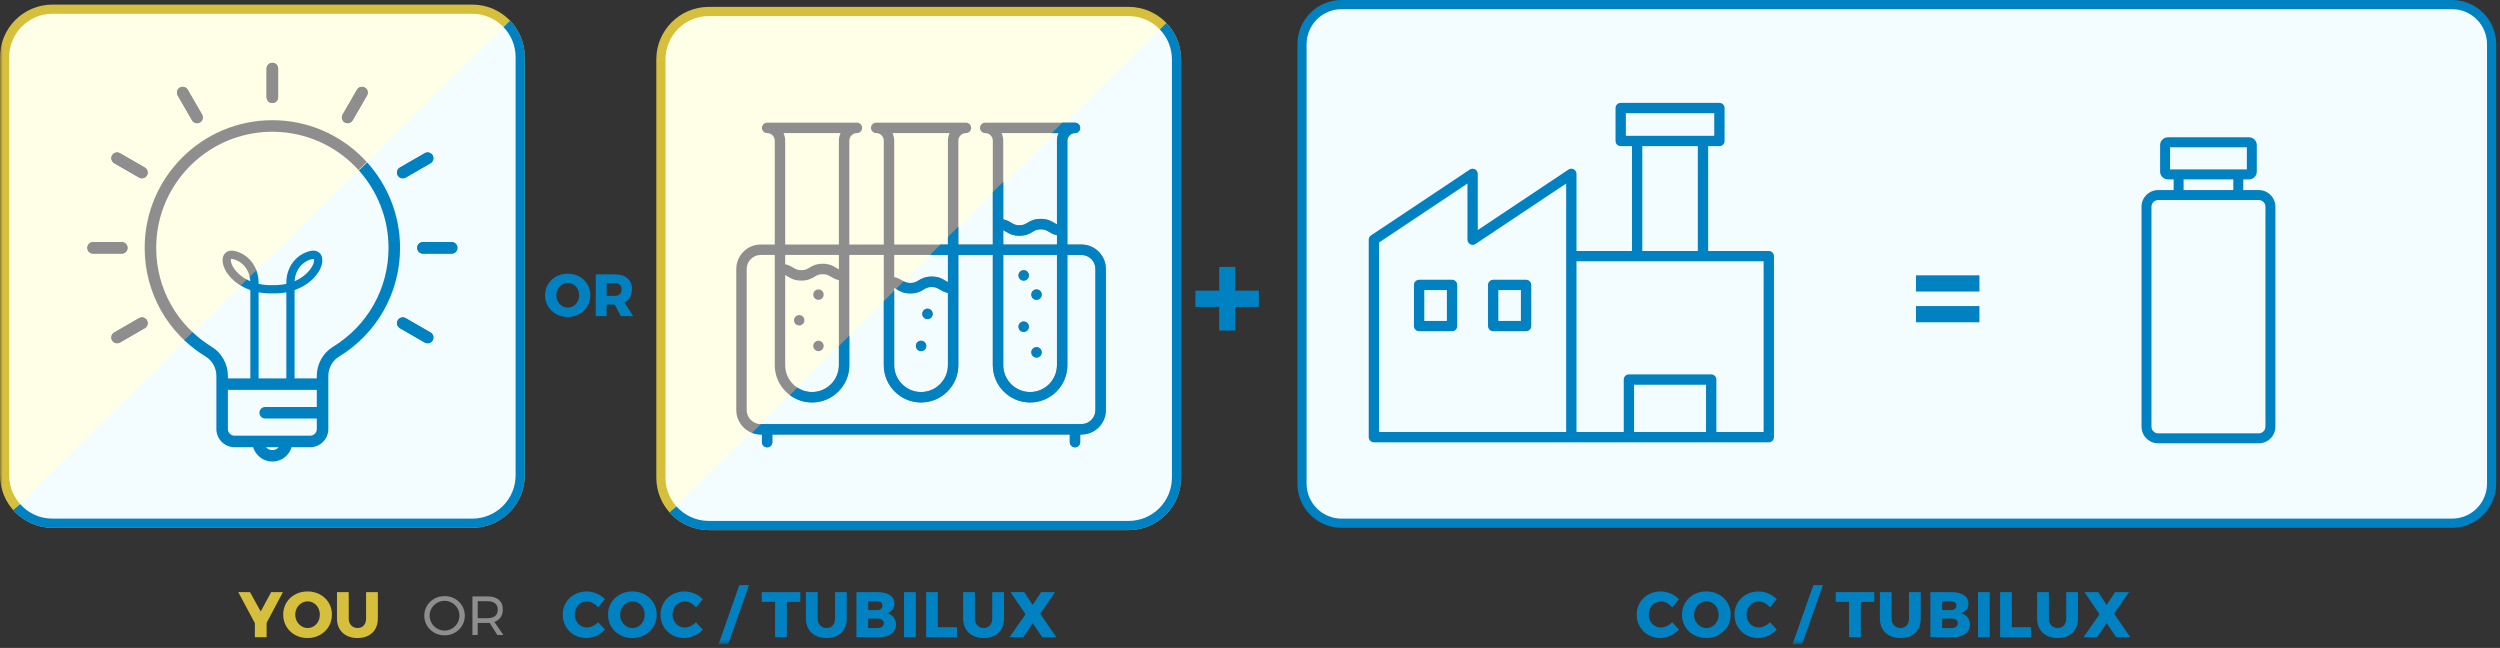 <svg xmlns="http://www.w3.org/2000/svg" xmlns:xlink="http://www.w3.org/1999/xlink" width="463" height="120" viewBox="0 0 463 120">
    <rect x="0" y="0" width="463" height="120" fill="#333333" stroke="none"/>
    <defs>
        <path id="cqdj4q5sda" d="M0 119.317L462.295 119.317 462.295 0 0 0z"/>
    </defs>
    <g fill="none" fill-rule="evenodd">
        <g>
            <g transform="translate(-233 -1228) translate(233 1228)">
                <path fill="#F3FDFF" d="M454.115 96.9H248.46c-4.048 0-7.329-3.281-7.329-7.329V8.18c0-4.048 3.281-7.329 7.329-7.329h205.655c4.048 0 7.33 3.281 7.33 7.329V89.57c0 4.048-3.282 7.329-7.33 7.329"/>
                <path stroke="#0081C1" stroke-width="1.7" d="M454.115 96.9H248.46c-4.048 0-7.329-3.281-7.329-7.329V8.18c0-4.048 3.281-7.329 7.329-7.329h205.655c4.048 0 7.33 3.281 7.33 7.329V89.57c0 4.048-3.282 7.329-7.33 7.329z"/>
                <path fill="#04BAEE" d="M214.926 52.996v.078h-.002c.002-.025.002-.053.002-.078"/>
                <path fill="#0081C1" d="M233.141 53.837L233.141 56.84 228.767 56.84 228.767 61.215 225.79 61.215 225.79 56.84 221.389 56.84 221.389 53.837 225.79 53.837 225.79 49.436 228.767 49.436 228.767 53.837zM104.094 52.697c-.328.198-.587.473-.78.823-.19.35-.286.735-.286 1.155 0 .427.097.816.292 1.165.195.35.455.627.78.83.324.202.677.303 1.06.303s.735-.101 1.056-.303c.32-.203.572-.48.756-.83.185-.35.276-.738.276-1.165 0-.42-.091-.805-.276-1.155-.184-.35-.436-.625-.756-.823-.32-.2-.673-.3-1.056-.3s-.739.1-1.066.3m3.182-1.492c.638.346 1.139.821 1.503 1.425.365.605.547 1.282.547 2.033 0 .76-.182 1.445-.547 2.055-.364.612-.865 1.095-1.503 1.448-.637.354-1.35.53-2.137.53-.79 0-1.502-.173-2.139-.525-.637-.349-1.138-.832-1.503-1.447-.364-.615-.547-1.301-.547-2.061 0-.75.183-1.428.547-2.033.365-.604.866-1.08 1.503-1.425.637-.346 1.35-.52 2.139-.52.788 0 1.5.174 2.137.52M112.354 54.796h1.47c.412 0 .73-.103.956-.31.224-.205.336-.504.336-.895 0-.374-.112-.664-.336-.867-.226-.203-.544-.304-.957-.304h-1.47v2.376zm2.63 3.757l-1.128-2.144h-1.502v2.144h-2.022v-7.745h3.48c1.024 0 1.818.237 2.381.712.564.475.846 1.143.846 2.005 0 .582-.118 1.085-.354 1.508-.236.424-.578.754-1.027.99l1.613 2.53h-2.287z"/>
                <mask id="wkwkump5gb" fill="#fff">
                    <use xlink:href="#cqdj4q5sda"/>
                </mask>
                <path fill="#0081C1" d="M354.84 59.686h11.751v-3.004H354.84v3.004zm0-5.691h11.751V50.99H354.84v3.004zM255.4 44.904l16.372-10.917v10.404c0 .353.19.674.505.843.306.167.688.152.979-.047l16.8-11.2v46.015H255.4V44.904zm47.232 35.098h13.326V71.25h-13.326v8.752zm-10.664-31.61H326.622v31.61h-8.751v-9.708c0-.528-.429-.956-.957-.956h-15.239c-.527 0-.956.428-.956.956v9.708h-8.751v-31.61zm12.186-1.911h10.282V27.065h-10.282V46.48zm-3.045-25.514h16.371v4.185H301.11v-4.185zm26.47 25.513h-11.23V27.065h2.088c.527 0 .956-.428.956-.956V20.01c0-.527-.429-.956-.956-.956h-18.284c-.528 0-.956.429-.956.956v6.098c0 .528.428.956.956.956h2.089V46.48h-10.274V32.206c0-.353-.2-.681-.505-.85-.314-.16-.689-.145-.987.053l-16.792 11.192V32.206c0-.353-.199-.681-.504-.85-.314-.16-.69-.145-.988.053L253.91 43.596c-.26.176-.42.475-.42.795v36.567c0 .528.428.957.955.957h73.134c.528 0 .957-.429.957-.957V47.436c0-.528-.429-.956-.957-.956z" mask="url(#wkwkump5gb)"/>
                <path fill="#0081C1" d="M263.778 59.432h4.184v-5.708h-4.184v5.708zm5.14-7.62h-6.096c-.528 0-.957.428-.957.956v7.62c0 .527.429.956.957.956h6.097c.528 0 .956-.429.956-.956v-7.62c0-.528-.428-.956-.956-.956zM277.494 59.432h4.177v-5.708h-4.177v5.708zm5.134-7.62h-6.09c-.528 0-.957.428-.957.956v7.62c0 .527.43.956.956.956h6.09c.528 0 .957-.429.957-.956v-7.62c0-.528-.429-.956-.956-.956z" mask="url(#wkwkump5gb)"/>
                <path fill="#D6BF3C" d="M52.389 109.667L49.379 115.343 49.379 118.008 47.201 118.008 47.201 115.402 44.131 109.667 46.308 109.667 48.284 113.248 50.212 109.667zM55.834 111.702c-.353.214-.633.51-.838.886-.207.377-.31.792-.31 1.244 0 .46.106.878.315 1.255.21.377.49.674.84.892.348.219.73.328 1.142.328.412 0 .791-.11 1.136-.328.345-.218.617-.515.815-.892.198-.377.298-.795.298-1.255 0-.452-.1-.867-.298-1.244-.198-.376-.47-.672-.815-.886-.345-.214-.724-.322-1.136-.322-.412 0-.795.108-1.149.322m3.428-1.607c.686.374 1.225.884 1.618 1.535.393.65.59 1.38.59 2.19 0 .817-.197 1.554-.59 2.214-.393.657-.932 1.177-1.618 1.558-.686.38-1.454.572-2.303.572-.85 0-1.617-.19-2.303-.566-.686-.377-1.225-.896-1.618-1.559-.393-.663-.59-1.402-.59-2.22 0-.809.197-1.538.59-2.189.393-.65.932-1.161 1.618-1.535.686-.373 1.454-.56 2.303-.56.85 0 1.617.187 2.303.56M65.051 115.83c.309.318.702.478 1.178.478.469 0 .847-.158 1.137-.471.289-.313.433-.736.433-1.268v-4.903h2.179v4.903c0 .722-.153 1.354-.458 1.898-.306.544-.742.963-1.31 1.257-.567.292-1.23.44-1.993.44-.761 0-1.43-.148-2.005-.44-.575-.294-1.02-.713-1.333-1.257-.313-.544-.47-1.176-.47-1.898v-4.903h2.178v4.903c0 .524.155.945.464 1.262" mask="url(#wkwkump5gb)"/>
                <path fill="#8E8E8E" d="M80.96 111.64c-.425.244-.764.577-1.015.995-.252.418-.378.879-.378 1.382 0 .503.126.966.378 1.387.251.422.59.757 1.015 1.004.425.25.885.373 1.382.373.496 0 .953-.124 1.372-.373.418-.247.751-.582 1-1.004.247-.421.372-.884.372-1.387s-.125-.964-.373-1.382c-.248-.418-.581-.75-1-.994-.418-.245-.875-.368-1.371-.368-.497 0-.957.123-1.382.368m3.264-.765c.574.32 1.028.756 1.361 1.31.334.554.5 1.165.5 1.831 0 .667-.166 1.28-.5 1.841-.333.56-.787 1.004-1.361 1.325-.575.324-1.206.486-1.892.486-.687 0-1.318-.162-1.893-.486-.574-.32-1.028-.765-1.361-1.325-.333-.56-.5-1.174-.5-1.84 0-.667.167-1.278.5-1.832.333-.554.785-.99 1.356-1.31.572-.32 1.204-.48 1.898-.48.686 0 1.317.16 1.892.48M90.287 114.486c.612 0 1.081-.134 1.408-.403.326-.268.49-.665.49-1.188 0-.51-.164-.896-.49-1.158-.327-.26-.796-.392-1.408-.392h-1.815v3.141h1.815zm1.816 3.111l-1.418-2.244c-.163.014-.296.02-.398.02h-1.815v2.224h-.98v-7.14h2.795c.905 0 1.603.21 2.096.627.493.418.74 1.01.74 1.78 0 .578-.134 1.064-.403 1.46-.269.393-.655.679-1.158.856l1.663 2.417h-1.122z" mask="url(#wkwkump5gb)"/>
                <path fill="#0081C1" d="M109.82 111.684c-.373-.203-.742-.304-1.107-.304-.42 0-.803.106-1.148.316-.345.21-.617.5-.815.868-.2.37-.298.78-.298 1.231 0 .454.099.864.298 1.233.198.368.47.658.815.868.345.21.727.316 1.148.316.341 0 .698-.087 1.071-.261.372-.175.706-.414 1-.715l1.273 1.368c-.452.477-.99.855-1.612 1.137-.623.281-1.24.422-1.85.422-.826 0-1.572-.191-2.238-.571-.666-.38-1.19-.9-1.57-1.559-.382-.659-.572-1.396-.572-2.213 0-.81.194-1.54.583-2.19.388-.65.922-1.162 1.6-1.535.679-.373 1.439-.56 2.28-.56.618 0 1.23.13 1.832.387.603.258 1.114.61 1.535 1.054l-1.261 1.523c-.27-.341-.592-.613-.964-.815M115.99 111.702c-.354.214-.633.51-.84.886-.206.377-.309.792-.309 1.244 0 .46.105.878.316 1.255.21.377.49.674.839.892.348.219.73.328 1.142.328.412 0 .792-.11 1.137-.328.345-.218.617-.515.815-.892.198-.377.297-.795.297-1.255 0-.452-.1-.867-.297-1.244-.198-.376-.47-.672-.815-.886-.345-.214-.725-.322-1.137-.322-.412 0-.795.108-1.148.322m3.427-1.607c.686.374 1.226.884 1.618 1.535.393.65.59 1.38.59 2.19 0 .817-.197 1.554-.59 2.214-.392.657-.932 1.177-1.618 1.558-.686.38-1.453.572-2.303.572-.849 0-1.616-.19-2.302-.566-.686-.377-1.226-.896-1.619-1.559-.392-.663-.589-1.402-.589-2.22 0-.809.197-1.538.59-2.189.392-.65.932-1.161 1.618-1.535.686-.373 1.453-.56 2.302-.56.85 0 1.617.187 2.303.56M127.931 111.684c-.372-.203-.742-.304-1.106-.304-.421 0-.804.106-1.148.316-.346.21-.618.5-.815.868-.199.37-.298.78-.298 1.231 0 .454.099.864.298 1.233.197.368.47.658.815.868.344.21.727.316 1.148.316.341 0 .698-.087 1.07-.261.373-.175.707-.414 1-.715l1.273 1.368c-.45.477-.989.855-1.612 1.137-.623.281-1.24.422-1.85.422-.825 0-1.571-.191-2.238-.571-.665-.38-1.19-.9-1.57-1.559-.381-.659-.572-1.396-.572-2.213 0-.81.195-1.54.583-2.19.39-.65.923-1.162 1.602-1.535.677-.373 1.437-.56 2.278-.56.619 0 1.23.13 1.832.387.603.258 1.115.61 1.536 1.054l-1.262 1.523c-.27-.341-.591-.613-.964-.815M136.927 108.37L138.712 108.37 134.857 119.317 133.072 119.317zM141.069 109.667L148.22 109.667 148.22 111.463 145.721 111.463 145.721 118.008 143.544 118.008 143.544 111.463 141.069 111.463zM151.898 115.83c.31.318.702.478 1.178.478.468 0 .846-.158 1.136-.471.29-.313.435-.736.435-1.268v-4.903h2.177v4.903c0 .722-.153 1.354-.458 1.898-.306.544-.742.963-1.309 1.257-.568.292-1.231.44-1.993.44s-1.43-.148-2.005-.44c-.576-.294-1.02-.713-1.333-1.257-.314-.544-.47-1.176-.47-1.898v-4.903h2.178v4.903c0 .524.154.945.464 1.262M163.357 116.08c.222-.158.333-.38.333-.666 0-.262-.111-.47-.333-.625-.223-.154-.524-.227-.904-.22h-1.666v1.75h1.666c.38 0 .681-.08.904-.238m-.19-3.315c.174-.146.261-.35.261-.612 0-.255-.087-.45-.261-.59-.176-.138-.413-.204-.714-.196h-1.666v1.619h1.666c.301 0 .538-.074.714-.22m1.04-2.845c.465.171.824.415 1.078.732.253.317.38.691.38 1.12 0 .435-.129.816-.386 1.141-.258.326-.61.548-1.053.667.53.103.95.345 1.255.725.305.381.458.841.458 1.38 0 .47-.13.879-.392 1.233-.262.352-.635.623-1.119.808-.485.188-1.051.281-1.702.281h-4.117v-8.343h3.963c.626 0 1.172.086 1.636.256M167.427 118.008L169.605 118.008 169.605 109.666 167.427 109.666zM171.52 109.667L173.698 109.667 173.698 116.152 177.232 116.152 177.232 118.008 171.52 118.008zM181.016 115.83c.31.318.703.478 1.179.478.468 0 .846-.158 1.136-.471.289-.313.434-.736.434-1.268v-4.903h2.178v4.903c0 .722-.153 1.354-.458 1.898-.306.544-.742.963-1.31 1.257-.567.292-1.23.44-1.992.44s-1.43-.148-2.006-.44c-.575-.294-1.02-.713-1.332-1.257-.314-.544-.47-1.176-.47-1.898v-4.903h2.177v4.903c0 .524.155.945.464 1.262M187.157 109.667L189.691 109.667 191.25 112.035 192.821 109.667 195.391 109.667 192.642 113.652 195.629 118.008 193.023 118.008 191.25 115.425 189.513 118.008 186.966 118.008 189.929 113.76zM308.72 111.684c-.373-.203-.742-.304-1.107-.304-.42 0-.803.106-1.148.316-.345.21-.617.5-.815.868-.2.37-.298.78-.298 1.231 0 .454.099.864.298 1.233.198.368.47.658.815.868.345.21.727.316 1.148.316.341 0 .698-.087 1.071-.261.372-.175.706-.414 1-.715l1.273 1.368c-.452.477-.99.855-1.612 1.137-.623.281-1.24.422-1.85.422-.826 0-1.572-.191-2.238-.571-.666-.38-1.19-.9-1.57-1.559-.382-.659-.572-1.396-.572-2.213 0-.81.194-1.54.583-2.19.388-.65.922-1.162 1.6-1.535.679-.373 1.439-.56 2.28-.56.618 0 1.23.13 1.832.387.603.258 1.114.61 1.535 1.054l-1.261 1.523c-.27-.341-.592-.613-.964-.815M314.89 111.702c-.354.214-.633.51-.84.886-.206.377-.309.792-.309 1.244 0 .46.105.878.316 1.255.21.377.49.674.839.892.348.219.73.328 1.142.328.412 0 .792-.11 1.137-.328.345-.218.617-.515.815-.892.198-.377.297-.795.297-1.255 0-.452-.1-.867-.297-1.244-.198-.376-.47-.672-.815-.886-.345-.214-.725-.322-1.137-.322-.412 0-.795.108-1.148.322m3.427-1.607c.686.374 1.226.884 1.618 1.535.393.65.59 1.38.59 2.19 0 .817-.197 1.554-.59 2.214-.392.657-.932 1.177-1.618 1.558-.686.38-1.453.572-2.303.572-.849 0-1.616-.19-2.302-.566-.686-.377-1.226-.896-1.619-1.559-.392-.663-.589-1.402-.589-2.22 0-.809.197-1.538.59-2.189.392-.65.932-1.161 1.618-1.535.686-.373 1.453-.56 2.302-.56.85 0 1.617.187 2.303.56M326.831 111.684c-.372-.203-.742-.304-1.106-.304-.421 0-.804.106-1.148.316-.346.21-.618.5-.815.868-.199.37-.298.78-.298 1.231 0 .454.099.864.298 1.233.197.368.47.658.815.868.344.21.727.316 1.148.316.341 0 .698-.087 1.07-.261.373-.175.707-.414 1-.715l1.273 1.368c-.45.477-.989.855-1.612 1.137-.623.281-1.24.422-1.85.422-.825 0-1.571-.191-2.238-.571-.665-.38-1.19-.9-1.57-1.559-.381-.659-.572-1.396-.572-2.213 0-.81.195-1.54.583-2.19.39-.65.923-1.162 1.602-1.535.677-.373 1.437-.56 2.278-.56.619 0 1.23.13 1.832.387.603.258 1.115.61 1.536 1.054l-1.262 1.523c-.27-.341-.591-.613-.964-.815M335.827 108.37L337.612 108.37 333.757 119.317 331.972 119.317zM339.969 109.667L347.12 109.667 347.12 111.463 344.621 111.463 344.621 118.008 342.444 118.008 342.444 111.463 339.969 111.463zM350.798 115.83c.31.318.702.478 1.178.478.468 0 .846-.158 1.136-.471.29-.313.435-.736.435-1.268v-4.903h2.177v4.903c0 .722-.153 1.354-.458 1.898-.306.544-.742.963-1.309 1.257-.568.292-1.231.44-1.993.44s-1.43-.148-2.005-.44c-.576-.294-1.02-.713-1.333-1.257-.314-.544-.47-1.176-.47-1.898v-4.903h2.178v4.903c0 .524.154.945.464 1.262M362.257 116.08c.222-.158.333-.38.333-.666 0-.262-.111-.47-.333-.625-.223-.154-.524-.227-.904-.22h-1.666v1.75h1.666c.38 0 .681-.08.904-.238m-.19-3.315c.174-.146.261-.35.261-.612 0-.255-.087-.45-.261-.59-.176-.138-.413-.204-.714-.196h-1.666v1.619h1.666c.301 0 .538-.074.714-.22m1.04-2.845c.465.171.824.415 1.078.732.253.317.38.691.38 1.12 0 .435-.129.816-.386 1.141-.258.326-.61.548-1.053.667.53.103.95.345 1.255.725.305.381.458.841.458 1.38 0 .47-.13.879-.392 1.233-.262.352-.635.623-1.119.808-.485.188-1.051.281-1.702.281h-4.117v-8.343h3.963c.626 0 1.172.086 1.636.256M366.327 118.008L368.505 118.008 368.505 109.666 366.327 109.666zM370.42 109.667L372.598 109.667 372.598 116.152 376.132 116.152 376.132 118.008 370.42 118.008zM379.916 115.83c.31.318.703.478 1.179.478.468 0 .846-.158 1.136-.471.289-.313.434-.736.434-1.268v-4.903h2.178v4.903c0 .722-.153 1.354-.458 1.898-.306.544-.742.963-1.31 1.257-.567.292-1.23.44-1.992.44s-1.43-.148-2.006-.44c-.575-.294-1.02-.713-1.332-1.257-.314-.544-.47-1.176-.47-1.898v-4.903h2.177v4.903c0 .524.155.945.464 1.262M386.057 109.667L388.591 109.667 390.15 112.035 391.721 109.667 394.291 109.667 391.542 113.652 394.529 118.008 391.923 118.008 390.15 115.425 388.413 118.008 385.866 118.008 388.829 113.76z" mask="url(#wkwkump5gb)"/>
                <path fill="#FEFFE6" d="M87.47 96.9H9.72c-4.898 0-8.87-3.971-8.87-8.87V10.57c0-4.899 3.972-8.87 8.87-8.87h77.75c4.899 0 8.87 3.971 8.87 8.87v77.46c0 4.899-3.971 8.87-8.87 8.87" mask="url(#wkwkump5gb)"/>
                <path stroke="#D6BF3C" stroke-width="1.7" d="M87.47 96.9H9.72c-4.898 0-8.87-3.971-8.87-8.87V10.57c0-4.899 3.972-8.87 8.87-8.87h77.75c4.899 0 8.87 3.971 8.87 8.87v77.46c0 4.899-3.971 8.87-8.87 8.87z" mask="url(#wkwkump5gb)"/>
                <path fill="#8E8E8E" d="M47.243 83.643c-.16-.253-.283-.528-.367-.819h.015c.084.291.206.559.352.819M47.77 84.34c-.137-.138-.267-.291-.367-.452.115.16.238.306.368.451M53.477 83.888c-.099.16-.23.313-.367.451.13-.145.26-.29.367-.451M54.005 82.824c-.084.291-.206.566-.367.819.145-.26.268-.528.352-.819h.015zM64.385 22.816c-.181 0-.365-.046-.532-.143-.511-.294-.686-.946-.39-1.456l2.655-4.601c.295-.511.947-.686 1.457-.39.51.294.685.945.39 1.456l-2.656 4.6c-.198.342-.555.534-.924.534M21.689 63.569c-.37 0-.727-.191-.925-.534-.295-.51-.12-1.162.391-1.457l4.6-2.655c.51-.294 1.162-.12 1.457.39.294.51.12 1.163-.39 1.458l-4.601 2.655c-.168.097-.351.143-.532.143M74.595 33.024c-.37 0-.727-.191-.925-.533-.295-.511-.12-1.162.39-1.457l4.601-2.656c.51-.294 1.162-.12 1.457.39.294.51.12 1.162-.39 1.457l-4.601 2.656c-.168.097-.351.143-.532.143M22.552 46.968H17.24c-.59 0-1.066-.477-1.066-1.066 0-.589.476-1.066 1.066-1.066h5.312c.588 0 1.066.477 1.066 1.066 0 .589-.478 1.066-1.066 1.066M83.642 46.968H78.33c-.589 0-1.066-.477-1.066-1.066 0-.589.477-1.066 1.066-1.066h5.312c.59 0 1.067.477 1.067 1.066 0 .589-.478 1.066-1.067 1.066M26.287 33.024c-.18 0-.364-.046-.532-.143l-4.6-2.656c-.51-.295-.686-.946-.39-1.457.294-.51.946-.684 1.456-.39l4.6 2.656c.511.295.685.946.39 1.457-.197.342-.555.533-.924.533M79.193 63.569c-.18 0-.364-.046-.532-.143l-4.6-2.655c-.51-.295-.686-.947-.391-1.457.294-.51.947-.685 1.457-.391l4.6 2.655c.51.295.685.947.39 1.457-.197.343-.555.534-.924.534M36.497 22.816c-.369 0-.726-.192-.924-.534l-2.656-4.6c-.295-.51-.12-1.162.39-1.457.51-.295 1.162-.12 1.456.39l2.657 4.602c.295.51.12 1.162-.39 1.456-.168.097-.352.143-.533.143M50.441 19.08c-.589 0-1.067-.478-1.067-1.067V12.7c0-.59.478-1.067 1.067-1.067.59 0 1.066.478 1.066 1.067v5.312c0 .589-.477 1.066-1.066 1.066" mask="url(#wkwkump5gb)"/>
                <path fill="#8E8E8E" d="M67.575 16.225c-.51-.294-1.162-.12-1.457.39l-2.656 4.602c-.295.51-.12 1.162.39 1.456.168.097.352.143.533.143.369 0 .726-.192.924-.533l2.656-4.6c.295-.511.12-1.163-.39-1.458M25.755 58.923l-4.6 2.655c-.51.295-.685.947-.391 1.457.198.343.556.534.925.534.18 0 .364-.046.532-.143l4.6-2.655c.51-.295.686-.947.39-1.457-.294-.512-.946-.685-1.456-.391M74.595 33.024c.18 0 .364-.046.532-.143l4.6-2.656c.51-.295.685-.946.39-1.457-.294-.51-.947-.684-1.456-.39l-4.6 2.656c-.511.295-.686.946-.391 1.457.198.342.556.533.925.533M23.618 45.902c0-.589-.477-1.066-1.066-1.066H17.24c-.59 0-1.067.477-1.067 1.066 0 .589.478 1.066 1.067 1.066h5.312c.589 0 1.066-.477 1.066-1.066M83.642 44.836H78.33c-.589 0-1.066.477-1.066 1.066 0 .589.477 1.066 1.066 1.066h5.312c.59 0 1.067-.477 1.067-1.066 0-.589-.478-1.066-1.067-1.066M26.822 31.034l-4.601-2.656c-.51-.295-1.162-.12-1.457.39-.294.51-.12 1.162.39 1.457l4.6 2.656c.17.097.353.143.534.143.368 0 .727-.191.924-.533.295-.51.12-1.162-.39-1.457M79.727 61.579l-4.6-2.656c-.51-.294-1.163-.12-1.457.391-.295.51-.12 1.162.39 1.457l4.6 2.655c.169.097.353.143.534.143.368 0 .726-.191.924-.534.295-.51.12-1.162-.39-1.456M34.764 16.616c-.295-.511-.947-.686-1.457-.39-.51.294-.685.946-.39 1.456l2.656 4.6c.197.342.556.534.925.534.18 0 .364-.046.532-.143.51-.294.684-.946.39-1.456l-2.656-4.601zM50.441 19.08c.59 0 1.066-.478 1.066-1.067V12.7c0-.59-.477-1.067-1.066-1.067-.589 0-1.067.478-1.067 1.067v5.312c0 .589.478 1.066 1.067 1.066M58.672 75.381h-9.563c-.589 0-1.063.474-1.063 1.063 0 .59.474 1.071 1.063 1.071h9.563v1.951c0 .673-.551 1.224-1.232 1.224h-14c-.68 0-1.231-.55-1.231-1.224V72.2h16.463v3.182zm-7.436 7.757c-.008.008-.023.008-.038.023-.054.03-.115.054-.184.084-.076.03-.153.053-.237.069l-.115.023c-.076.008-.145.015-.222.015-.076 0-.145-.007-.222-.015l-.114-.023c-.084-.016-.161-.038-.237-.069-.07-.03-.13-.053-.184-.084-.015-.015-.03-.015-.038-.023-.146-.084-.268-.191-.375-.314h2.34c-.106.123-.229.23-.374.314zM50.44 22.26c-13.035 0-23.646 10.603-23.646 23.647 0 8.284 4.238 15.827 11.33 20.157 1.208.742 1.95 2.104 1.95 3.573v9.83c0 1.851 1.515 3.358 3.367 3.358h3.45c.084.291.206.559.352.819.053.084.107.16.16.245.115.16.237.306.367.451.07.069.138.138.215.198.06.062.137.116.206.17.16.13.33.236.505.336.1.053.199.1.298.138.444.19.934.298 1.446.298.513 0 1.002-.107 1.446-.298.1-.039.199-.085.298-.138.176-.1.345-.207.505-.337.07-.053.146-.107.207-.169.076-.06.145-.129.214-.198.13-.145.26-.29.367-.451.054-.084.107-.16.161-.245.145-.26.268-.528.352-.819h3.45c1.859 0 3.366-1.507 3.366-3.358v-9.83c0-1.469.742-2.83 1.95-3.573 7.092-4.33 11.33-11.873 11.33-20.157 0-13.044-10.61-23.647-23.646-23.647zm-4.085 29.82c-1.882-.796-2.96-2.088-3.373-2.991-.146-.321-.215-.581-.23-.773-.015-.199.008-.321.038-.352.016-.007.046-.015.115-.015.054 0 .122.008.214.03.299.07.582.169.85.299.435.207.833.505 1.193.879.069.077.137.154.199.238.237.29.436.62.589.971.237.52.375 1.102.405 1.714zm8.209 0c.06-1.132.482-2.157 1.193-2.923.222-.236.459-.435.72-.604.397-.275.84-.466 1.323-.573.091-.023.168-.03.221-.03.062 0 .092.007.108.014.022.031.053.123.045.283-.007.192-.068.482-.237.842-.413.903-1.484 2.188-3.373 2.991zM61.64 64.25c-1.828 1.117-2.968 3.183-2.968 5.386v.436h-4.116V53.724c2.417-.842 3.986-2.418 4.697-3.84.566-1.133.597-2.204.077-2.862-.123-.16-.33-.36-.658-.482 0 0 0-.007-.008-.007-.268-.107-.612-.153-1.048-.07-.046 0-.092.016-.145.024-.91.199-1.714.612-2.41 1.224-.145.122-.283.26-.413.398-.253.267-.482.566-.681.88-.612.979-.941 2.141-.941 3.38v.2c-.765.168-1.622.26-2.578.244h-.008c-.948.023-1.79-.076-2.547-.237v-.206c0-.796-.138-1.568-.398-2.272-.13-.352-.283-.681-.474-.995-.2-.344-.444-.673-.712-.964-.015-.007-.023-.023-.03-.03-.582-.612-1.247-1.071-1.99-1.363-.267-.114-.542-.198-.833-.26-.23-.053-.429-.068-.612-.068-.474.015-.803.184-1.025.367-.1.084-.176.16-.23.237-.512.658-.49 1.73.077 2.862.711 1.43 2.28 2.998 4.697 3.847v16.34h-4.154v-.435c0-2.203-1.14-4.269-2.968-5.386-6.457-3.947-10.313-10.81-10.313-18.344 0-10.97 8.247-20.043 18.865-21.344.528-.069 1.064-.115 1.607-.138.344-.023.688-.03 1.04-.03.115 0 .23 0 .337.007.038-.007.076 0 .107.008 11.666.23 21.068 9.784 21.068 21.497 0 7.535-3.856 14.397-10.312 18.344zm-13.747 5.822V54.137c.78.145 1.63.222 2.547.206h.008c.933.016 1.79-.06 2.578-.206v15.935h-5.133z" mask="url(#wkwkump5gb)"/>
                <g mask="url(#wkwkump5gb)">
                    <g>
                        <path fill="#F3FDFF" d="M91.308.711c1.538 1.59 2.482 3.766 2.482 6.146v77.452c0 4.904-3.97 8.874-8.874 8.874H7.166c-2.635 0-5.006-1.148-6.63-2.984" transform="translate(2.55 3.717)"/>
                        <path stroke="#0081C1" stroke-width="1.7" d="M91.308.711c1.538 1.59 2.482 3.766 2.482 6.146v77.452c0 4.904-3.97 8.874-8.874 8.874H7.166c-2.635 0-5.006-1.148-6.63-2.984" transform="translate(2.55 3.717)"/>
                    </g>
                </g>
                <path fill="#0081C1" d="M47.243 83.643c-.16-.253-.283-.528-.367-.819h.015c.084.291.206.559.352.819M47.77 84.34c-.137-.138-.267-.291-.367-.452.115.16.238.306.368.451M53.477 83.888c-.099.16-.23.313-.367.451.13-.145.26-.29.367-.451M54.005 82.824c-.084.291-.206.566-.367.819.145-.26.268-.528.352-.819h.015zM74.595 33.024c-.37 0-.727-.191-.925-.533-.295-.511-.12-1.162.39-1.457l4.601-2.656c.51-.294 1.162-.12 1.457.39.294.51.12 1.162-.39 1.457l-4.601 2.656c-.168.097-.351.143-.532.143M83.642 46.968H78.33c-.589 0-1.066-.477-1.066-1.066 0-.589.477-1.066 1.066-1.066h5.312c.59 0 1.067.477 1.067 1.066 0 .589-.478 1.066-1.067 1.066M79.193 63.569c-.18 0-.364-.046-.532-.143l-4.6-2.655c-.51-.295-.686-.947-.391-1.457.294-.51.947-.685 1.457-.391l4.6 2.655c.51.295.685.947.39 1.457-.197.343-.555.534-.924.534" mask="url(#wkwkump5gb)"/>
                <path fill="#0081C1" d="M74.595 33.024c.18 0 .364-.046.532-.143l4.6-2.656c.51-.295.685-.946.39-1.457-.294-.51-.947-.684-1.456-.39l-4.6 2.656c-.511.295-.686.946-.391 1.457.198.342.556.533.925.533M83.642 44.836H78.33c-.589 0-1.066.477-1.066 1.066 0 .589.477 1.066 1.066 1.066h5.312c.59 0 1.067-.477 1.067-1.066 0-.589-.478-1.066-1.067-1.066M79.727 61.579l-4.6-2.656c-.51-.294-1.163-.12-1.457.391-.295.51-.12 1.162.39 1.457l4.6 2.655c.169.097.353.143.534.143.368 0 .726-.191.924-.534.295-.51.12-1.162-.39-1.456M58.67 75.378h-9.563c-.586 0-1.062.477-1.062 1.062 0 .595.476 1.072 1.062 1.072h9.563v1.955c0 .672-.553 1.223-1.233 1.223h-14c-.68 0-1.232-.551-1.232-1.223V72.2H58.67v3.178zm-7.438 7.76c0 .01-.017.01-.034.026-.051.025-.119.052-.187.086-.076.024-.153.05-.238.067-.034.009-.076.009-.11.017-.077.008-.145.017-.221.017-.077 0-.145-.009-.221-.017-.043-.008-.077-.008-.12-.017-.084-.017-.16-.043-.237-.067-.068-.034-.128-.06-.179-.086-.017-.016-.034-.016-.042-.026-.145-.085-.264-.195-.374-.313h2.346c-.111.118-.23.228-.383.313zm-3.34-29.001c.782.145 1.632.221 2.55.203h.008c.935.018 1.785-.058 2.576-.203v15.938h-5.134V54.137zm7.862-4.982c.221-.238.46-.432.723-.603.4-.272.841-.467 1.326-.569.085-.026.161-.035.22-.035.06 0 .094.009.103.017.025.026.059.12.05.28-.008.197-.067.485-.237.842-.417.901-1.488 2.186-3.375 2.992.06-1.13.485-2.158 1.19-2.924zm12.24-19.074l-1.53 1.488c3.409 3.808 5.491 8.84 5.491 14.34 0 7.53-3.859 14.39-10.319 18.342-1.827 1.115-2.966 3.18-2.966 5.38v.444h-4.114V53.72c2.414-.843 3.986-2.414 4.7-3.834.561-1.14.595-2.21.077-2.864-.128-.163-.332-.357-.663-.486 0 0 0-.007-.009-.007-.263-.103-.612-.154-1.045-.07-.043 0-.094.018-.145.027-.91.195-1.717.611-2.414 1.223-.144.12-.28.265-.408.4-.255.263-.484.56-.68.875-.612.986-.943 2.143-.943 3.384v.203c-.765.162-1.624.256-2.576.238h-.008c-.952.026-1.794-.076-2.55-.238v-.203c0-.791-.136-1.565-.4-2.27-.008-.017-.017-.033-.017-.051l-1.24 1.198c.067.273.11.544.118.833-.23-.093-.442-.195-.646-.313l-1.147 1.112c.535.323 1.139.612 1.802.85v16.347h-4.157v-.443c0-2.202-1.139-4.266-2.966-5.38-1.301-.799-2.49-1.71-3.57-2.73l-1.53 1.497c1.198 1.13 2.533 2.159 3.986 3.043 1.207.74 1.947 2.109 1.947 3.57v9.835c0 1.852 1.521 3.358 3.366 3.358h3.45c.086.289.213.56.358.816.05.084.102.16.161.246.11.16.23.305.366.45.068.068.136.136.212.204.06.06.136.11.204.162.162.135.332.237.51.34.094.051.196.101.298.135.442.197.935.298 1.445.298s1.003-.101 1.445-.298c.102-.034.195-.084.297-.136.179-.102.349-.204.502-.339.076-.052.153-.102.212-.162.077-.068.145-.136.213-.204.127-.145.263-.29.365-.45.051-.086.11-.162.162-.246.034-.068.068-.129.102-.197.025-.042.05-.093.076-.144.026-.05.043-.102.06-.152.042-.102.085-.213.11-.323h3.451c1.862 0 3.366-1.506 3.366-3.358v-9.835c0-1.461.748-2.83 1.955-3.57 7.089-4.327 11.33-11.875 11.33-20.154 0-6.076-2.303-11.635-6.094-15.827z" mask="url(#wkwkump5gb)"/>
                <path fill="#FEFFE6" d="M209.02 97.325h-77.75c-4.898 0-8.87-3.971-8.87-8.87v-77.46c0-4.899 3.972-8.87 8.87-8.87h77.75c4.899 0 8.87 3.971 8.87 8.87v77.46c0 4.899-3.971 8.87-8.87 8.87" mask="url(#wkwkump5gb)"/>
                <path stroke="#D6BF3C" stroke-width="1.7" d="M209.02 97.325h-77.75c-4.898 0-8.87-3.971-8.87-8.87v-77.46c0-4.899 3.972-8.87 8.87-8.87h77.75c4.899 0 8.87 3.971 8.87 8.87v77.46c0 4.899-3.971 8.87-8.87 8.87z" mask="url(#wkwkump5gb)"/>
                <g mask="url(#wkwkump5gb)">
                    <g>
                        <path fill="#F3FDFF" d="M91.308.286c1.538 1.59 2.482 3.766 2.482 6.146v77.452c0 4.904-3.97 8.874-8.874 8.874H7.166c-2.635 0-5.006-1.148-6.63-2.984" transform="translate(124.1 4.567)"/>
                        <path stroke="#0081C1" stroke-width="1.7" d="M91.308.286c1.538 1.59 2.482 3.766 2.482 6.146v77.452c0 4.904-3.97 8.874-8.874 8.874H7.166c-2.635 0-5.006-1.148-6.63-2.984" transform="translate(124.1 4.567)"/>
                    </g>
                </g>
                <path fill="#8E8E8E" d="M152.543 54.565c0 .255-.103.503-.284.684-.178.179-.426.28-.682.28-.255 0-.503-.101-.682-.282-.18-.179-.283-.427-.283-.682 0-.256.103-.504.284-.683.178-.18.426-.282.681-.282.256 0 .504.102.684.283.179.178.282.426.282.682M148.98 59.316c0 .255-.104.504-.284.683-.178.18-.427.282-.682.282-.255 0-.504-.102-.683-.283-.18-.178-.282-.427-.282-.682 0-.255.103-.504.284-.683.177-.18.426-.282.681-.282.255 0 .504.102.683.284.18.177.282.426.282.681M192.927 54.565c0 .255-.103.503-.283.684-.178.179-.427.28-.682.28-.255 0-.504-.101-.683-.282-.18-.179-.282-.427-.282-.682 0-.256.103-.504.284-.683.177-.18.426-.282.681-.282.255 0 .504.102.683.283.18.178.282.426.282.682M190.552 51.002c0 .255-.103.503-.283.683-.179.18-.427.282-.682.282-.256 0-.504-.103-.684-.284-.179-.178-.282-.426-.282-.681 0-.256.103-.504.284-.684.178-.18.426-.282.682-.282.255 0 .503.103.682.284.18.178.283.426.283.682M190.552 60.504c0 .255-.103.504-.283.683-.179.18-.427.282-.682.282-.256 0-.504-.102-.684-.283-.179-.178-.282-.427-.282-.682 0-.255.103-.504.284-.683.178-.18.426-.282.682-.282.255 0 .503.102.682.284.18.177.283.426.283.681M192.927 65.255c0 .256-.103.504-.283.683-.178.18-.427.283-.682.283-.255 0-.504-.103-.683-.284-.18-.178-.282-.426-.282-.682 0-.255.103-.503.284-.683.177-.18.426-.282.681-.282.255 0 .504.102.683.283.18.179.282.427.282.682M172.735 58.129c0 .255-.103.503-.283.682-.179.18-.427.282-.682.282-.256 0-.504-.102-.683-.283-.18-.178-.283-.426-.283-.681 0-.256.103-.504.284-.684.178-.18.426-.282.682-.282.255 0 .503.102.683.284.179.178.282.426.282.682M171.547 64.067c0 .256-.102.504-.283.683-.179.18-.427.283-.682.283-.256 0-.504-.102-.683-.284-.18-.178-.282-.426-.282-.682 0-.255.102-.503.283-.682.178-.18.426-.283.682-.283.255 0 .503.102.683.283.18.179.282.427.282.682M152.543 64.067c0 .256-.103.504-.284.683-.178.18-.426.283-.682.283-.255 0-.503-.102-.682-.284-.18-.178-.283-.426-.283-.682 0-.255.103-.503.284-.682.178-.18.426-.283.681-.283.256 0 .504.102.684.283.179.179.282.427.282.682" mask="url(#wkwkump5gb)"/>
                <path fill="#8E8E8E" d="M202.875 75.945c0 1.434-1.165 2.599-2.599 2.599h-59.388c-1.433 0-2.599-1.165-2.599-2.599V49.814c0-1.433 1.166-2.599 2.599-2.599h2.597v20.416c0 3.806 3.098 6.903 6.904 6.903 3.807 0 6.905-3.097 6.905-6.903V47.215h6.384v20.416c0 3.806 3.097 6.903 6.904 6.903s6.904-3.097 6.904-6.903V47.215h6.385v20.416c0 3.806 3.096 6.903 6.903 6.903 3.807 0 6.904-3.097 6.904-6.903V47.215h2.598c1.434 0 2.599 1.166 2.599 2.599v26.131zm-47.512-24.068V67.63c0 2.742-2.23 4.973-4.974 4.973-2.742 0-4.973-2.231-4.973-4.973V50.944l.22.119c.094.051.191.11.295.172.543.327 1.219.732 2.475.732 1.257 0 1.933-.405 2.477-.732.442-.265.762-.455 1.484-.455.723 0 1.043.19 1.483.455.368.22.787.47 1.4.614l.113.028zm-.219-2.122c-.097-.052-.193-.112-.3-.175-.543-.325-1.219-.732-2.477-.732-1.257 0-1.935.407-2.476.732-.443.265-.762.457-1.485.457-.722 0-1.04-.192-1.48-.457-.367-.22-.783-.47-1.395-.614l-.115-.026v-1.725h9.947v2.658l-.219-.118zm.525-25.108l-.078.203c-.152.387-.228.793-.228 1.209v19.227h-9.947V26.059c0-.416-.076-.822-.227-1.209l-.08-.203h10.56zm19.887 29.605V67.63c0 2.742-2.232 4.973-4.974 4.973s-4.974-2.231-4.974-4.973V53.319l.22.12c.095.051.192.109.295.172.544.325 1.22.732 2.476.732 1.257 0 1.933-.407 2.476-.732.443-.265.761-.456 1.485-.456.723 0 1.042.19 1.483.456.368.22.785.47 1.399.614l.114.027zm-.22-2.123c-.096-.05-.192-.11-.3-.173-.543-.326-1.22-.732-2.476-.732-1.258 0-1.935.406-2.477.732-.442.265-.762.456-1.484.456s-1.04-.19-1.481-.456c-.366-.22-.782-.47-1.395-.614l-.115-.028v-4.099h9.948v5.034l-.22-.12zm.526-27.482l-.08.203c-.15.387-.226.793-.226 1.209v19.227h-9.948V26.059c0-.416-.075-.822-.227-1.209l-.079-.203h10.56zm19.887 22.568v20.416c0 2.742-2.233 4.973-4.975 4.973-2.742 0-4.973-2.231-4.973-4.973V47.215h9.948zm-9.948-1.929V42.63l.22.118c.094.052.19.11.295.172.543.327 1.219.732 2.474.732 1.258 0 1.934-.405 2.477-.732.442-.264.762-.456 1.485-.456.723 0 1.042.192 1.483.456.369.221.786.47 1.399.615l.115.026v1.725H185.8zm10.254-20.639l-.08.203c-.15.387-.226.793-.226 1.209v15.5l-.22-.12c-.097-.051-.194-.11-.3-.173-.544-.327-1.22-.732-2.477-.732-1.258 0-1.935.405-2.477.732-.442.265-.761.456-1.485.456-.72 0-1.038-.191-1.48-.456-.367-.222-.781-.47-1.395-.614l-.114-.027V26.059c0-.416-.077-.822-.228-1.209l-.078-.203h10.56zm4.221 20.639h-2.598V26.059c0-.779.632-1.412 1.411-1.412.531 0 .965-.433.965-.964 0-.532-.434-.965-.965-.965h-16.63c-.53 0-.964.433-.964.965 0 .531.433.964.965.964.777 0 1.41.633 1.41 1.412v19.227h-6.384V26.059c0-.779.633-1.412 1.41-1.412.533 0 .965-.433.965-.964 0-.532-.432-.965-.965-.965h-16.628c-.532 0-.966.433-.966.965 0 .531.434.964.966.964.778 0 1.41.633 1.41 1.412v19.227h-6.384V26.059c0-.779.632-1.412 1.41-1.412.532 0 .965-.433.965-.964 0-.532-.433-.965-.965-.965h-16.629c-.531 0-.965.433-.965.965 0 .531.434.964.965.964.778 0 1.41.633 1.41 1.412v19.227h-2.597c-2.497 0-4.529 2.03-4.529 4.528v26.131c0 2.498 2.032 4.528 4.529 4.528h.222v1.41c0 .533.434.966.965.966.532 0 .965-.433.965-.965v-1.41h55.083v1.41c0 .532.434.965.966.965.531 0 .965-.433.965-.965v-1.41h.222c2.498 0 4.53-2.031 4.53-4.529V49.814c0-2.497-2.032-4.528-4.53-4.528z" mask="url(#wkwkump5gb)"/>
                <path fill="#0081C1" d="M192.927 54.565c0 .255-.103.503-.283.684-.178.179-.427.28-.682.28-.255 0-.504-.101-.683-.282-.18-.179-.282-.427-.282-.682 0-.256.103-.504.284-.683.177-.18.426-.282.681-.282.255 0 .504.102.683.283.18.178.282.426.282.682M190.552 51.002c0 .255-.103.503-.283.683-.179.18-.427.282-.682.282-.256 0-.504-.103-.684-.284-.179-.178-.282-.426-.282-.681 0-.256.103-.504.284-.684.178-.18.426-.282.682-.282.255 0 .503.103.682.284.18.178.283.426.283.682M190.552 60.504c0 .255-.103.504-.283.683-.179.18-.427.282-.682.282-.256 0-.504-.102-.684-.283-.179-.178-.282-.427-.282-.682 0-.255.103-.504.284-.683.178-.18.426-.282.682-.282.255 0 .503.102.682.284.18.177.283.426.283.681M192.927 65.255c0 .256-.103.504-.283.683-.178.18-.427.283-.682.283-.255 0-.504-.103-.683-.284-.18-.178-.282-.426-.282-.682 0-.255.103-.503.284-.683.177-.18.426-.282.681-.282.255 0 .504.102.683.283.18.179.282.427.282.682M172.735 58.129c0 .255-.103.503-.283.682-.179.18-.427.282-.682.282-.256 0-.504-.102-.683-.283-.18-.178-.283-.426-.283-.681 0-.256.103-.504.284-.684.178-.18.426-.282.682-.282.255 0 .503.102.683.284.179.178.282.426.282.682M171.547 64.067c0 .256-.102.504-.283.683-.179.18-.427.283-.682.283-.256 0-.504-.102-.683-.284-.18-.178-.282-.426-.282-.682 0-.255.102-.503.283-.682.178-.18.426-.283.682-.283.255 0 .503.102.683.283.18.179.282.427.282.682" mask="url(#wkwkump5gb)"/>
                <path fill="#0081C1" d="M155.366 64.09v3.545c0 2.737-2.236 4.972-4.973 4.972-1.003 0-1.946-.307-2.728-.816l-1.386 1.385c1.148.858 2.576 1.36 4.114 1.36 3.8 0 6.902-3.102 6.902-6.901V62.16l-1.93 1.93zm40.383-18.802h-9.945v-2.66l.213.119c.102.05.195.11.297.17.544.33 1.224.74 2.474.74 1.258 0 1.938-.41 2.482-.74.442-.265.756-.45 1.479-.45.722 0 1.045.185 1.487.45.366.22.782.475 1.394.62l.12.026v1.725zm0 22.347c0 2.737-2.235 4.972-4.972 4.972-2.746 0-4.973-2.235-4.973-4.972V47.217h9.945v20.418zm4.53-22.347h-2.6V26.061c0-.782.629-1.41 1.41-1.41.528 0 .961-.434.961-.97 0-.527-.433-.96-.96-.96h-2.355l-1.93 1.93h1.25l-.076.195c-.153.39-.23.799-.23 1.215v15.495l-.22-.118c-.094-.051-.196-.11-.298-.171-.544-.33-1.224-.73-2.482-.73-1.258 0-1.93.4-2.474.73-.442.264-.765.451-1.487.451-.723 0-1.037-.187-1.48-.451-.365-.22-.781-.475-1.393-.611l-.11-.034V33.65l-1.939 1.939v9.698h-6.383v-3.316l-1.93 1.93v1.386h-1.385l-1.93 1.929h3.315v5.032l-.22-.118c-.094-.052-.188-.11-.298-.171-.544-.33-1.216-.74-2.474-.74-1.258 0-1.938.41-2.482.74-.442.264-.756.451-1.479.451-.586 0-.9-.128-1.24-.314l-1.412 1.41c.051.035.11.069.179.103.544.331 1.215.73 2.473.73 1.258 0 1.93-.399 2.474-.73.442-.265.765-.46 1.487-.46.723 0 1.037.195 1.48.46.373.22.79.467 1.402.612l.11.034v13.379c0 2.737-2.227 4.972-4.972 4.972-2.737 0-4.973-2.235-4.973-4.972V53.847l-1.93 1.93v11.858c0 3.8 3.095 6.902 6.903 6.902 3.808 0 6.902-3.103 6.902-6.902V47.217h6.383v20.418c0 3.8 3.103 6.902 6.91 6.902 3.809 0 6.903-3.103 6.903-6.902V47.217h2.6c1.429 0 2.593 1.165 2.593 2.592v26.138c0 1.429-1.164 2.593-2.592 2.593h-59.364l-1.632 1.632c.501.195 1.037.298 1.606.298h.221v1.41c0 .536.434.969.96.969.536 0 .97-.433.97-.968V80.47h55.08v1.41c0 .536.433.969.969.969.527 0 .96-.433.96-.968V80.47h.23c2.49 0 4.522-2.023 4.522-4.523V49.809c0-2.49-2.032-4.52-4.522-4.52zM419.56 79.018c0 .681-.554 1.235-1.236 1.235h-18.636c-.682 0-1.236-.554-1.236-1.235V38.281c0-.68.554-1.235 1.236-1.235h18.636c.682 0 1.236.554 1.236 1.235v40.737zm-15.158-43.815h9.208v-1.982h-9.208v1.982zm-2.508-3.825h14.223v-4.107h-14.223v4.107zm16.43 3.825h-2.872v-1.982h1.066c.794 0 1.441-.647 1.441-1.442V26.87c0-.795-.647-1.443-1.441-1.443h-15.024c-.795 0-1.442.648-1.442 1.443v4.908c0 .795.647 1.442 1.442 1.442h1.066v1.982h-2.872c-1.697 0-3.078 1.382-3.078 3.078v40.737c0 1.697 1.381 3.078 3.078 3.078h18.636c1.696 0 3.078-1.381 3.078-3.078V38.281c0-1.696-1.382-3.078-3.078-3.078z" mask="url(#wkwkump5gb)"/>
            </g>
        </g>
    </g>
</svg>

